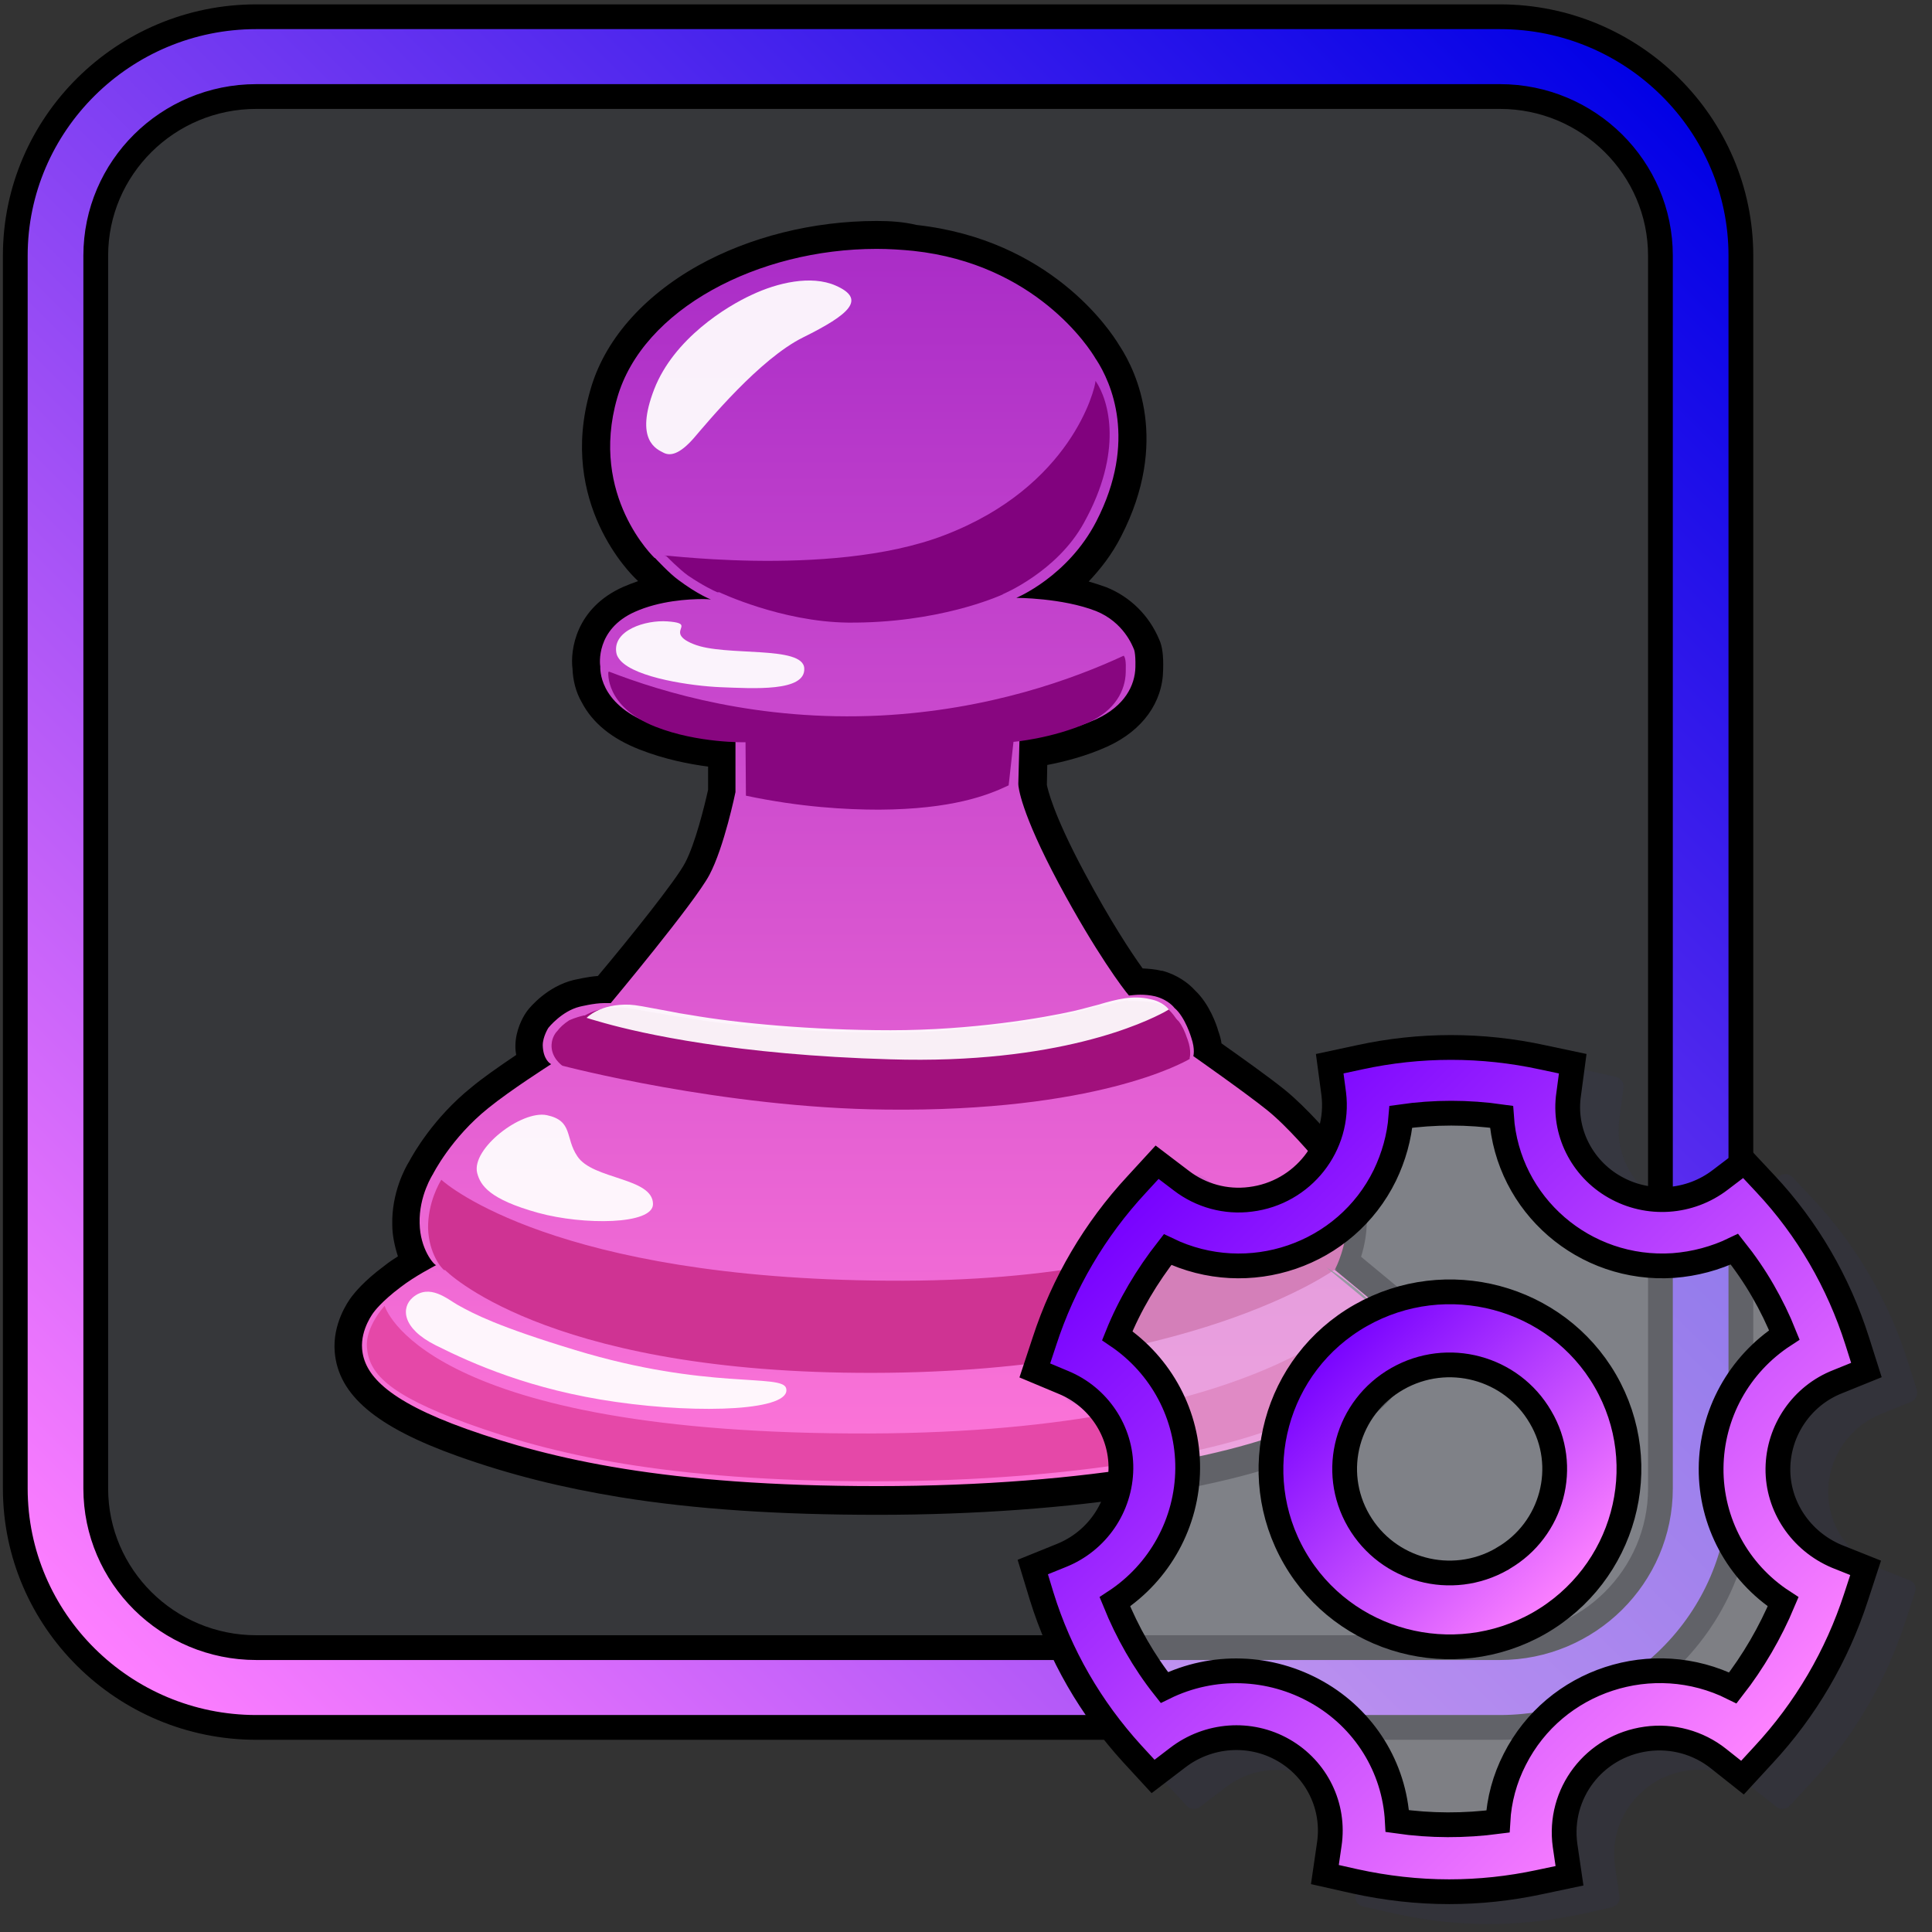 <svg width="78" height="78" viewBox="0 0 78 78" fill="none" xmlns="http://www.w3.org/2000/svg">
<rect x="0" y="0" width="78" height="78" fill="#333333" stroke="none"/>
<g clip-path="url(#clip0_58_1003)">
<path opacity="0.05" d="M60.555 67.856H10.721C6.303 67.856 2.729 64.313 2.729 59.933V10.531C2.729 6.151 6.303 2.609 10.721 2.609H60.555C64.973 2.609 68.547 6.151 68.547 10.531V59.933C68.547 64.297 64.957 67.856 60.555 67.856Z" fill="#757ABF"/>
<path d="M35.41 60.561C26.46 60.561 21.912 59.386 18.647 58.226C15.594 57.131 14.164 55.988 14.05 54.507C13.969 53.541 14.538 52.767 14.635 52.639C14.7 52.542 15.041 52.107 15.837 51.512C16.13 51.286 16.471 51.061 16.763 50.9C16.536 50.481 16.389 49.917 16.373 49.386C16.341 48.227 16.877 47.293 16.974 47.116C17.088 46.89 17.868 45.473 19.362 44.282C19.833 43.895 20.548 43.396 21.457 42.8C21.392 42.639 21.36 42.446 21.344 42.204V42.188C21.344 41.689 21.604 41.254 21.652 41.174L21.669 41.158L21.685 41.142C21.75 41.061 22.367 40.304 23.26 40.095C23.325 40.079 23.926 39.934 24.365 39.934H24.381C25.421 38.694 27.678 35.892 28.133 35.071C28.637 34.121 29.043 32.269 29.124 31.931V30.433C28.442 30.385 27.224 30.208 25.989 29.725C23.878 28.888 23.666 27.455 23.666 26.955C23.585 26.376 23.748 24.927 25.404 24.186C25.892 23.96 26.428 23.831 26.899 23.751C26.671 23.558 26.412 23.3 26.2 23.091L26.038 22.93C25.924 22.817 23.163 20.144 24.365 15.909C24.885 14.057 26.346 12.399 28.458 11.207C30.456 10.096 32.925 9.468 35.394 9.468C35.914 9.468 36.434 9.5 36.937 9.549C42.119 10.112 44.393 13.623 44.718 14.154L44.75 14.202C45.367 15.152 46.602 17.745 44.783 21.287C44.214 22.382 43.451 23.171 42.785 23.703C43.337 23.783 43.938 23.912 44.474 24.121C45.319 24.459 45.968 25.104 46.309 25.941C46.374 26.07 46.439 26.343 46.423 26.939C46.391 28.034 45.709 28.984 44.523 29.532C43.451 30.015 42.362 30.224 41.729 30.321L41.696 31.641C41.696 31.641 41.761 32.591 43.272 35.409C44.474 37.663 45.432 39.048 45.855 39.596C45.92 39.596 46.001 39.596 46.066 39.596C46.309 39.596 46.553 39.628 46.781 39.676H46.797C47.382 39.837 47.723 40.159 47.836 40.304C48.34 40.755 48.6 41.576 48.648 41.737C48.73 41.979 48.762 42.204 48.778 42.365C49.379 42.784 50.825 43.815 51.523 44.378C52.401 45.087 53.424 46.31 53.554 46.439C53.668 46.568 54.529 47.583 54.61 49C54.658 49.74 54.447 50.433 54.285 50.851L56.12 52.381L56.153 52.429C56.185 52.478 56.218 52.526 56.25 52.574C56.543 53.025 56.689 53.541 56.64 54.072C56.591 54.571 56.462 56.101 53.408 57.759C50.987 59.047 44.815 60.561 35.41 60.561Z" fill="url(#paint0_linear_58_1003)"/>
<path d="M35.394 10.048C35.882 10.048 36.385 10.08 36.872 10.128C41.81 10.66 43.987 14.057 44.23 14.476C44.247 14.508 44.263 14.524 44.263 14.524C44.848 15.426 45.936 17.793 44.263 21.046C43.11 23.284 41.031 24.137 41.031 24.137C41.031 24.137 42.882 24.137 44.247 24.669C45.367 25.12 45.725 26.086 45.774 26.199C45.774 26.199 45.855 26.327 45.839 26.939C45.822 27.664 45.416 28.501 44.263 29.033C42.752 29.709 41.16 29.838 41.16 29.838L41.112 31.641C41.112 31.641 41.112 31.641 41.112 31.657C41.112 31.754 41.193 32.768 42.752 35.683C44.247 38.469 45.367 39.95 45.579 40.192C45.741 40.175 45.887 40.159 46.033 40.159C46.228 40.159 46.423 40.175 46.635 40.224C47.187 40.369 47.414 40.691 47.414 40.691C47.853 41.061 48.096 41.898 48.096 41.898C48.259 42.365 48.178 42.639 48.178 42.639C48.178 42.639 50.289 44.12 51.15 44.813C51.995 45.489 53.034 46.729 53.099 46.81C53.099 46.81 53.944 47.744 54.025 49.032C54.09 50.062 53.587 51.012 53.587 51.012L53.603 51.029L55.698 52.767C55.698 52.767 55.747 52.832 55.763 52.864C56.007 53.218 56.104 53.621 56.072 54.023C56.023 54.571 55.812 55.811 53.132 57.26C50.452 58.693 43.971 59.998 35.41 59.998C26.85 59.998 22.253 58.903 18.842 57.695C15.545 56.519 14.7 55.457 14.619 54.458C14.554 53.653 15.09 52.977 15.09 52.977C15.09 52.977 15.383 52.558 16.178 51.962C16.763 51.512 17.527 51.125 17.608 51.077C17.51 51.061 16.958 50.417 16.942 49.386C16.909 48.275 17.478 47.405 17.478 47.405C17.478 47.405 18.209 45.94 19.72 44.732C20.613 44.008 22.156 43.026 22.253 42.961C22.205 42.945 21.928 42.768 21.912 42.204C21.912 41.85 22.14 41.496 22.14 41.496C22.14 41.496 22.676 40.82 23.407 40.642C23.407 40.642 23.991 40.498 24.381 40.498C24.56 40.498 24.657 40.498 24.657 40.498C24.657 40.498 28.036 36.456 28.637 35.329C29.238 34.202 29.693 31.979 29.693 31.979V29.886C29.693 29.886 27.955 29.886 26.201 29.194C24.154 28.389 24.235 26.988 24.235 26.907C24.219 26.827 24.04 25.41 25.632 24.701C26.639 24.25 27.809 24.186 28.377 24.186C28.588 24.186 28.702 24.202 28.702 24.202C28.702 24.202 28.182 24.009 27.386 23.413C27.029 23.155 26.493 22.576 26.444 22.527C26.428 22.527 26.428 22.527 26.428 22.527C26.428 22.527 23.78 20.031 24.917 16.07C25.941 12.479 30.602 10.048 35.394 10.048ZM35.394 8.921C32.828 8.921 30.261 9.565 28.182 10.724C25.941 11.98 24.381 13.768 23.829 15.764C22.513 20.321 25.518 23.22 25.648 23.349L25.762 23.461C25.567 23.526 25.372 23.606 25.177 23.687C23.244 24.54 23.017 26.247 23.114 27.004C23.131 27.455 23.244 27.938 23.488 28.356C23.926 29.194 24.706 29.822 25.811 30.256C26.834 30.659 27.841 30.852 28.588 30.949V31.883C28.442 32.543 28.069 34.057 27.662 34.83C27.305 35.522 25.437 37.857 24.138 39.403C23.699 39.435 23.261 39.547 23.163 39.564C22.107 39.821 21.409 40.642 21.279 40.82L21.246 40.868L21.214 40.916C21.116 41.061 20.808 41.593 20.808 42.237V42.253V42.269C20.808 42.382 20.824 42.494 20.84 42.591C20.077 43.106 19.46 43.541 19.037 43.895C17.51 45.119 16.682 46.584 16.52 46.89C16.357 47.148 15.805 48.162 15.837 49.45C15.837 49.869 15.935 50.32 16.065 50.722C15.886 50.835 15.691 50.964 15.512 51.109C14.684 51.721 14.31 52.204 14.197 52.349C14.051 52.542 13.417 53.444 13.514 54.587C13.661 56.326 15.188 57.614 18.485 58.79C20.613 59.547 22.692 60.062 25.047 60.448C28.036 60.931 31.431 61.157 35.443 61.157C43.272 61.157 50.435 60.03 53.7 58.291C57.03 56.487 57.176 54.732 57.225 54.168C57.274 53.508 57.111 52.88 56.754 52.333C56.721 52.285 56.689 52.22 56.624 52.156L56.543 52.059L56.445 51.978L54.951 50.739C55.097 50.272 55.211 49.676 55.178 49.032C55.081 47.47 54.155 46.343 53.976 46.15C53.798 45.94 52.774 44.732 51.881 44.008C51.248 43.493 49.997 42.607 49.315 42.124C49.298 41.979 49.25 41.802 49.185 41.625C49.12 41.383 48.827 40.53 48.243 39.982C47.983 39.692 47.528 39.354 46.927 39.193H46.911H46.894C46.635 39.129 46.391 39.113 46.131 39.097C45.676 38.469 44.815 37.164 43.776 35.216C42.492 32.817 42.297 31.834 42.265 31.689L42.281 30.884C42.947 30.756 43.857 30.53 44.734 30.128C46.131 29.483 46.943 28.356 46.959 27.036C46.976 26.472 46.927 26.086 46.797 25.812C46.391 24.846 45.627 24.089 44.653 23.703C44.425 23.622 44.182 23.542 43.954 23.477C44.425 22.978 44.897 22.382 45.27 21.642C47.219 17.841 45.887 15.024 45.221 13.993L45.189 13.945C44.815 13.317 42.395 9.678 37.002 9.082C36.466 8.953 35.93 8.921 35.394 8.921Z" fill="black"/>
<path d="M43.76 21.11C42.671 23.091 40.478 23.993 40.478 23.993H40.495C40.283 24.089 37.847 25.168 34.225 25.136C31.544 25.104 29.043 23.912 29.043 23.912C29.043 23.912 29.011 23.912 28.962 23.912C28.816 23.848 28.393 23.654 27.776 23.236C27.435 22.994 26.931 22.479 26.899 22.447C25.989 22.27 33.429 23.413 38.123 21.609C43.256 19.645 44.214 15.7 44.23 15.378C44.783 16.183 45.351 18.244 43.76 21.11Z" fill="#81027E"/>
<path d="M30.115 32.124C32.324 32.591 34.176 32.688 35.492 32.688C38.432 32.672 39.877 32.108 40.689 31.722C40.706 31.722 40.706 31.706 40.722 31.706L40.917 29.951C40.917 29.951 42.46 29.822 43.922 29.178C45.043 28.678 45.432 27.857 45.449 27.149C45.465 26.698 45.432 26.553 45.367 26.472C43.353 27.406 39.942 28.662 35.54 28.888C30.619 29.129 26.753 27.954 24.592 27.116L24.56 27.133C24.56 27.133 24.414 28.534 26.46 29.339C28.166 30.015 30.099 29.967 30.099 29.967L30.115 32.124Z" fill="#880680"/>
<path d="M23.569 40.997C24.592 40.965 25.615 40.948 26.639 40.916C26.882 40.965 27.159 41.013 27.483 41.061C29.384 41.399 32.486 41.689 35.784 41.689C39.178 41.689 42.118 41.174 43.369 40.884C43.743 40.803 44.084 40.707 44.393 40.61L46.829 40.884C46.829 40.884 46.959 40.868 47.138 40.932C47.268 40.981 47.43 41.061 47.576 41.222L47.593 41.238C47.706 41.383 47.82 41.593 47.95 41.979C48.112 42.43 48.031 42.703 48.031 42.703V42.752C47.755 42.913 44.23 44.894 35.767 44.797C29.173 44.732 22.708 43.026 22.708 43.026C22.675 43.01 22.237 42.687 22.269 42.172C22.285 41.866 22.448 41.673 22.513 41.609C22.594 41.496 22.757 41.335 22.984 41.19C23.244 41.077 23.439 41.029 23.569 40.997Z" fill="#A1107C"/>
<path d="M17.283 49.595C17.266 48.549 17.754 47.727 17.819 47.631C18.046 47.84 22.448 51.624 35.865 51.705C49.493 51.801 53.343 47.164 53.44 47.035C53.554 47.164 54.269 48.05 54.35 49.241C54.415 50.256 53.911 51.222 53.911 51.222L53.976 51.286C53.927 51.254 53.911 51.238 53.911 51.238C53.911 51.238 48.031 55.537 34.63 55.424C21.88 55.328 17.965 51.27 17.965 51.27C17.965 51.27 17.965 51.27 17.949 51.286C17.819 51.222 17.315 50.594 17.283 49.595Z" fill="#CF3393"/>
<path d="M55.812 53.734C55.763 54.297 55.552 55.569 52.888 57.019C50.224 58.484 43.792 59.804 35.313 59.804C26.834 59.804 22.253 58.693 18.875 57.469C15.594 56.278 14.895 55.408 14.814 54.394C14.749 53.557 15.529 52.719 15.529 52.719C15.529 52.719 16.958 57.775 34.338 57.872C50.939 57.985 55.243 52.719 55.438 52.462C55.455 52.478 55.503 52.526 55.503 52.542C55.747 52.913 55.844 53.331 55.812 53.734Z" fill="#E548A8"/>
<path d="M47.804 41.625C47.674 41.77 44.815 43.782 36.239 43.638C27.549 43.493 23.293 41.834 22.871 41.657L24.04 41.448C23.553 41.319 23.309 41.222 23.309 41.222C23.309 41.222 23.861 40.626 25.096 40.675C25.372 40.691 25.616 40.739 26.769 40.948C27.013 40.997 27.289 41.045 27.614 41.093C29.514 41.415 32.584 41.721 35.865 41.721C39.244 41.721 42.168 41.206 43.402 40.916C43.759 40.836 44.1 40.739 44.425 40.642C44.815 40.53 45.173 40.433 45.53 40.385C45.546 40.401 45.546 40.417 45.546 40.417C45.546 40.417 46.586 40.369 46.992 40.61C47.089 40.675 47.203 40.771 47.3 40.884C47.414 41.013 47.495 41.142 47.577 41.27C47.723 41.464 47.804 41.625 47.804 41.625Z" fill="#A1107C"/>
<path d="M55.617 52.864C55.6 52.864 55.6 52.864 55.6 52.864L53.554 51.173C53.7 51.254 54.025 51.463 54.463 51.801C55.064 52.252 55.617 52.864 55.617 52.864Z" fill="#5E6367"/>
<path opacity="0.93" d="M32.421 13.623C30.667 14.492 28.572 17.036 28.003 17.697C27.435 18.341 27.061 18.421 26.785 18.276C26.509 18.131 25.616 17.777 26.411 15.716C27.207 13.671 29.335 12.367 30.358 11.9C31.382 11.417 32.746 11.095 33.737 11.529C34.988 12.077 34.306 12.689 32.421 13.623Z" fill="white"/>
<path opacity="0.93" d="M32.47 26.988C32.519 27.938 30.407 27.793 29.091 27.744C27.938 27.696 25.68 27.374 25.047 26.666C24.966 26.569 24.901 26.472 24.884 26.36C24.722 25.442 26.07 25.023 26.947 25.087C27.841 25.152 27.386 25.329 27.467 25.603C27.5 25.715 27.63 25.86 28.003 26.005C29.254 26.521 32.438 26.038 32.47 26.988Z" fill="white"/>
<path opacity="0.93" d="M47.187 40.755C47.154 40.771 47.105 40.803 47.024 40.852C46.245 41.27 42.72 42.977 35.946 42.768C29.709 42.591 25.892 41.721 24.397 41.303C23.926 41.174 23.683 41.093 23.683 41.093C23.683 41.093 24.219 40.514 25.421 40.562C25.697 40.578 25.94 40.626 27.061 40.836C27.289 40.884 27.565 40.932 27.89 40.981C29.741 41.303 32.746 41.593 35.962 41.593C39.26 41.593 42.119 41.093 43.337 40.82C43.694 40.739 44.019 40.642 44.344 40.562C44.718 40.449 45.075 40.353 45.416 40.304C45.757 40.256 46.098 40.256 46.423 40.337C46.959 40.433 47.187 40.755 47.187 40.755Z" fill="white"/>
<path opacity="0.93" d="M26.363 48.613C26.363 49.45 23.553 49.467 21.734 48.967C19.752 48.42 19.395 47.856 19.265 47.357C19.021 46.375 21.052 44.813 22.075 45.022C23.147 45.248 22.806 45.94 23.309 46.681C23.927 47.631 26.363 47.534 26.363 48.613Z" fill="white"/>
<path opacity="0.93" d="M24.868 56.6C21.457 56.117 19.07 55.054 17.591 54.313C16.211 53.621 16.195 52.784 16.666 52.381C17.348 51.801 18.079 52.462 18.485 52.687C19.118 53.041 20.093 53.557 23.228 54.507C28.572 56.133 31.593 55.441 31.739 56.052C31.967 56.938 28.345 57.099 24.868 56.6Z" fill="white"/>
<path d="M60.555 69.74H10.347C4.987 69.74 0.617 65.408 0.617 60.094V10.322C0.617 5.008 4.987 0.676 10.347 0.676H60.555C65.915 0.676 70.284 5.008 70.284 10.322V60.094C70.284 65.408 65.915 69.74 60.555 69.74ZM10.347 3.897C6.773 3.897 3.866 6.779 3.866 10.322V60.094C3.866 63.637 6.773 66.519 10.347 66.519H60.555C64.128 66.519 67.036 63.637 67.036 60.094V10.322C67.036 6.779 64.128 3.897 60.555 3.897H10.347Z" fill="url(#paint1_linear_58_1003)" stroke="black" stroke-miterlimit="10"/>
<g opacity="0.08">
<path d="M77.318 64.265L76.928 65.456C76.148 67.872 74.833 70.126 73.111 71.978L72.266 72.895C72.12 73.057 71.876 73.073 71.714 72.944L70.739 72.171C70.008 71.607 69.066 71.35 68.14 71.478C67.231 71.607 66.419 72.074 65.866 72.799C65.314 73.523 65.07 74.425 65.2 75.327L65.379 76.551C65.412 76.76 65.282 76.953 65.07 77.002L63.852 77.275C62.634 77.533 61.367 77.678 60.133 77.678C58.833 77.678 57.517 77.533 56.25 77.243L55.032 76.969C54.821 76.921 54.691 76.728 54.724 76.519L54.902 75.295C55.113 73.926 54.464 72.59 53.262 71.913C52.043 71.221 50.549 71.317 49.444 72.187L48.454 72.944C48.291 73.073 48.047 73.057 47.901 72.895L47.057 71.978C45.351 70.126 44.052 67.872 43.321 65.472L42.963 64.297C42.898 64.104 42.996 63.894 43.191 63.814L44.328 63.347C45.627 62.831 46.472 61.592 46.472 60.207C46.488 58.838 45.66 57.614 44.393 57.099L43.239 56.616C43.045 56.535 42.947 56.326 43.012 56.117L43.402 54.941C44.182 52.542 45.497 50.304 47.219 48.468L48.047 47.566C48.194 47.406 48.421 47.389 48.6 47.518L49.574 48.259C50.289 48.806 51.182 49.032 52.076 48.935C52.986 48.822 53.814 48.372 54.366 47.647C54.935 46.922 55.178 46.037 55.081 45.119L54.918 43.911C54.886 43.702 55.032 43.509 55.243 43.46L56.445 43.203C58.914 42.655 61.546 42.655 64.015 43.203L65.233 43.477C65.444 43.525 65.574 43.718 65.541 43.927L65.379 45.151C65.184 46.504 65.834 47.824 67.036 48.5C68.254 49.193 69.749 49.096 70.853 48.243L71.828 47.486C71.99 47.357 72.234 47.373 72.38 47.534L73.225 48.436C74.946 50.288 76.246 52.526 77.009 54.925L77.383 56.101C77.448 56.294 77.35 56.519 77.139 56.6L75.986 57.067C74.67 57.582 73.826 58.822 73.809 60.207C73.793 61.576 74.638 62.831 75.921 63.331L77.09 63.798C77.269 63.846 77.383 64.055 77.318 64.265Z" fill="#2E3192"/>
</g>
<g opacity="0.4">
<path d="M75.693 63.363L75.303 64.555C74.524 66.97 73.208 69.224 71.486 71.076L70.642 71.994C70.496 72.155 70.252 72.171 70.089 72.042L69.115 71.269C68.384 70.706 67.442 70.448 66.516 70.577C65.606 70.706 64.794 71.173 64.242 71.897C63.69 72.622 63.446 73.523 63.576 74.425L63.755 75.649C63.787 75.858 63.657 76.052 63.446 76.1L62.228 76.374C61.009 76.631 59.742 76.776 58.508 76.776C57.209 76.776 55.893 76.631 54.626 76.341L53.408 76.068C53.197 76.019 53.066 75.826 53.099 75.617L53.278 74.393C53.489 73.024 52.839 71.688 51.637 71.012C50.419 70.319 48.925 70.416 47.82 71.285L46.829 72.042C46.667 72.171 46.423 72.155 46.277 71.994L45.432 71.076C43.727 69.224 42.427 66.97 41.696 64.571L41.339 63.395C41.274 63.202 41.371 62.993 41.566 62.912L42.72 62.445C44.019 61.93 44.864 60.69 44.864 59.305C44.88 57.936 44.051 56.713 42.785 56.197L41.631 55.714C41.436 55.634 41.339 55.424 41.404 55.215L41.794 54.04C42.573 51.64 43.889 49.402 45.611 47.566L46.439 46.665C46.586 46.504 46.813 46.488 46.992 46.616L47.966 47.357C48.681 47.905 49.574 48.13 50.468 48.033C51.377 47.921 52.206 47.47 52.758 46.745C53.326 46.021 53.57 45.135 53.473 44.217L53.31 43.01C53.278 42.8 53.424 42.607 53.635 42.559L54.837 42.301C57.306 41.754 59.937 41.754 62.406 42.301L63.625 42.575C63.836 42.623 63.966 42.816 63.933 43.026L63.771 44.249C63.576 45.602 64.226 46.922 65.428 47.599C66.646 48.291 68.14 48.194 69.245 47.341L70.219 46.584C70.382 46.455 70.625 46.471 70.772 46.633L71.616 47.534C73.338 49.386 74.638 51.624 75.401 54.023L75.775 55.199C75.84 55.392 75.742 55.618 75.531 55.698L74.378 56.165C73.062 56.68 72.217 57.92 72.201 59.305C72.185 60.674 73.029 61.93 74.313 62.429L75.482 62.896C75.661 62.944 75.758 63.17 75.693 63.363Z" fill="#EDF0F2"/>
</g>
<path d="M64.811 55.746C62.829 52.317 58.394 51.141 54.935 53.106C51.475 55.07 50.289 59.466 52.271 62.896C54.252 66.326 58.671 67.501 62.13 65.537C65.59 63.556 66.792 59.176 64.811 55.746ZM60.636 62.944C58.606 64.104 56.023 63.411 54.853 61.398C53.684 59.386 54.382 56.825 56.413 55.666C58.443 54.507 61.026 55.199 62.195 57.212C63.365 59.192 62.683 61.753 60.685 62.912C60.669 62.928 60.652 62.944 60.636 62.944Z" fill="url(#paint2_linear_58_1003)" stroke="black" stroke-miterlimit="10"/>
<path d="M71.779 59.289C71.795 57.743 72.753 56.342 74.199 55.779L75.352 55.312L74.979 54.136C74.231 51.785 72.981 49.611 71.275 47.792L70.431 46.89L69.456 47.631C68.222 48.581 66.532 48.694 65.184 47.921C63.852 47.164 63.105 45.666 63.332 44.169L63.495 42.945L62.276 42.687C59.84 42.156 57.322 42.156 54.886 42.687L53.684 42.945L53.846 44.153C54.106 46.246 52.596 48.162 50.484 48.42C49.493 48.549 48.486 48.275 47.69 47.663L46.715 46.922L45.887 47.824C44.198 49.644 42.931 51.801 42.167 54.152L41.778 55.328L42.931 55.811C44.344 56.391 45.27 57.775 45.254 59.289C45.237 60.835 44.295 62.22 42.85 62.799L41.696 63.266L42.054 64.442C42.785 66.809 44.035 68.967 45.708 70.802L46.553 71.72L47.544 70.963C48.778 70.013 50.468 69.884 51.816 70.657C53.164 71.43 53.895 72.928 53.667 74.457L53.489 75.681L54.707 75.955C55.958 76.229 57.225 76.374 58.508 76.374C59.726 76.374 60.944 76.245 62.147 75.987L63.365 75.73L63.186 74.506C62.894 72.412 64.356 70.496 66.467 70.206C67.507 70.061 68.563 70.351 69.375 70.996L70.349 71.768L71.194 70.85C72.9 69.015 74.166 66.841 74.93 64.49L75.32 63.298L74.15 62.831C72.705 62.22 71.763 60.819 71.779 59.289ZM69.96 68.145C66.727 66.535 62.78 67.823 61.156 71.028C60.75 71.817 60.522 72.67 60.474 73.54C59.125 73.717 57.761 73.717 56.413 73.523C56.299 71.35 55.081 69.401 53.18 68.323C51.28 67.244 48.973 67.163 47.008 68.129C46.179 67.083 45.513 65.907 45.01 64.667C46.829 63.476 47.934 61.463 47.95 59.289C47.966 57.147 46.894 55.135 45.107 53.927C45.611 52.671 46.309 51.512 47.138 50.449C50.403 52.027 54.334 50.674 55.909 47.454C56.267 46.713 56.494 45.908 56.559 45.087C57.907 44.894 59.272 44.894 60.62 45.087C60.863 48.645 63.966 51.334 67.555 51.093C68.416 51.029 69.261 50.803 70.025 50.433C70.447 50.964 70.837 51.528 71.178 52.123C71.503 52.687 71.795 53.283 72.039 53.895C70.203 55.086 69.099 57.099 69.082 59.273C69.066 61.447 70.154 63.476 71.99 64.667C71.47 65.907 70.788 67.083 69.96 68.145Z" fill="url(#paint3_linear_58_1003)" stroke="black" stroke-miterlimit="10"/>
</g>
<defs>
<linearGradient id="paint0_linear_58_1003" x1="35.346" y1="9.468" x2="35.346" y2="60.561" gradientUnits="userSpaceOnUse">
<stop stop-color="#A92CC7"/>
<stop offset="1" stop-color="#FF77D8"/>
</linearGradient>
<linearGradient id="paint1_linear_58_1003" x1="67.43" y1="3.506" x2="4.029" y2="67.462" gradientUnits="userSpaceOnUse">
<stop stop-color="#0000E6"/>
<stop offset="1" stop-color="#FF7FFF"/>
</linearGradient>
<linearGradient id="paint2_linear_58_1003" x1="53.424" y1="54.249" x2="63.557" y2="64.472" gradientUnits="userSpaceOnUse">
<stop stop-color="#7500FF"/>
<stop offset="1" stop-color="#FF84FF"/>
</linearGradient>
<linearGradient id="paint3_linear_58_1003" x1="46.358" y1="47.277" x2="70.495" y2="71.624" gradientUnits="userSpaceOnUse">
<stop stop-color="#7500FF"/>
<stop offset="1" stop-color="#FF84FF"/>
</linearGradient>
<clipPath id="clip0_58_1003">
<rect width="78" height="78" fill="white"/>
</clipPath>
</defs>
</svg>
